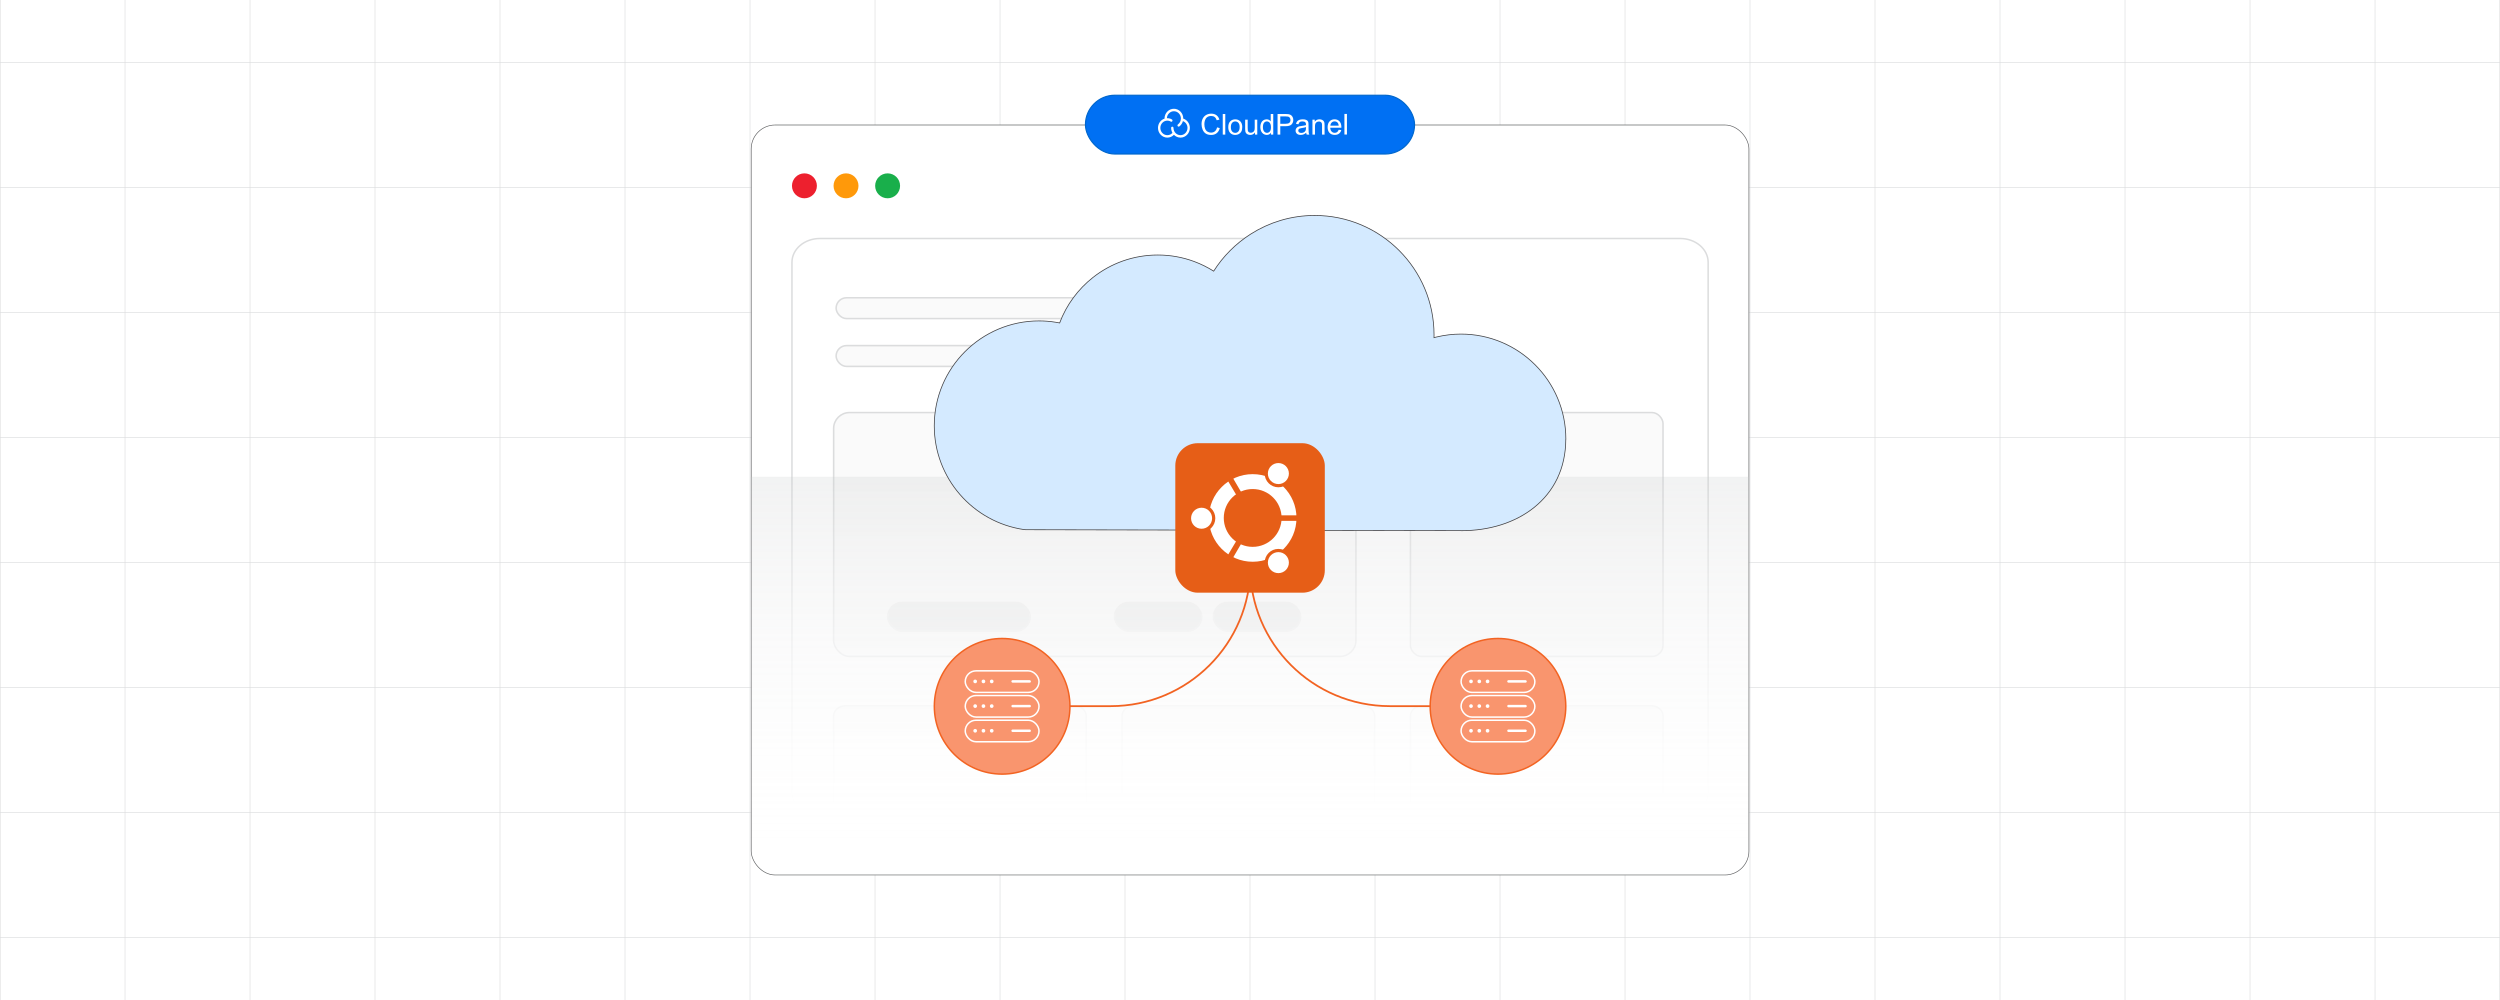 <?xml version="1.0" encoding="UTF-8"?><svg id="Layer_1" xmlns="http://www.w3.org/2000/svg" xmlns:xlink="http://www.w3.org/1999/xlink" viewBox="0 0 1000 400"><defs><clipPath id="clippath"><rect x="0" y="0" width="1000" height="400" fill="none" stroke-width="0"/></clipPath><linearGradient id="linear-gradient" x1="499.271" y1="332.927" x2="499.271" y2="188.464" gradientUnits="userSpaceOnUse"><stop offset="0" stop-color="#fff"/><stop offset=".11" stop-color="#fff" stop-opacity=".982"/><stop offset=".234" stop-color="#fff" stop-opacity=".929"/><stop offset=".365" stop-color="#fff" stop-opacity=".84"/><stop offset=".5" stop-color="#fff" stop-opacity=".717"/><stop offset=".639" stop-color="#fff" stop-opacity=".558"/><stop offset=".78" stop-color="#fff" stop-opacity=".363"/><stop offset=".922" stop-color="#fff" stop-opacity=".137"/><stop offset="1" stop-color="#fff" stop-opacity="0"/></linearGradient><linearGradient id="linear-gradient-2" x1="499.898" y1="350" x2="499.898" y2="190.717" gradientUnits="userSpaceOnUse"><stop offset="0" stop-color="#fff" stop-opacity="0"/><stop offset="1" stop-color="#c6c8c9"/></linearGradient></defs><rect width="1000" height="400" fill="#fff" stroke-width="0"/><rect y="0" width="1000" height="400" fill="#fff" stroke-width="0"/><g clip-path="url(#clippath)"><rect x="0" y="0" width="1000" height="400" fill="#fff" stroke-width="0"/><rect x="0" y="-125" width="1000" height="650.007" fill="none" stroke="#dbdcdd" stroke-miterlimit="10" stroke-width=".25"/><polyline points="1000 374.993 950.02 374.993 900.026 374.993 900.011 374.993 850.016 374.993 850.001 374.993 800.006 374.993 750.011 374.993 749.996 374.993 700.001 374.993 650.022 374.993 650.007 374.993 600.012 374.993 550.017 374.993 550.002 374.993 500.007 374.993 450.013 374.993 449.998 374.993 400.018 374.993 350.023 374.993 350.008 374.993 300.014 374.993 250.019 374.993 250.004 374.993 200.009 374.993 199.994 374.993 149.999 374.993 100.02 374.993 50.01 374.993 .015 374.993 0 374.993" fill="none" stroke="#dbdcdd" stroke-miterlimit="10" stroke-width=".25"/><polyline points="1000 324.983 950.02 324.983 900.026 324.983 900.011 324.983 850.016 324.983 850.001 324.983 800.006 324.983 750.011 324.983 749.996 324.983 700.001 324.983 650.022 324.983 650.007 324.983 600.012 324.983 550.017 324.983 550.002 324.983 500.007 324.983 450.013 324.983 449.998 324.983 400.018 324.983 350.023 324.983 350.008 324.983 300.014 324.983 250.019 324.983 250.004 324.983 200.009 324.983 199.994 324.983 149.999 324.983 100.02 324.983 50.01 324.983 .015 324.983 0 324.983" fill="none" stroke="#dbdcdd" stroke-miterlimit="10" stroke-width=".25"/><polyline points="1000 275.003 950.02 275.003 900.026 275.003 900.011 275.003 850.016 275.003 850.001 275.003 800.006 275.003 750.011 275.003 749.996 275.003 700.001 275.003 650.022 275.003 650.007 275.003 600.012 275.003 550.017 275.003 550.002 275.003 500.007 275.003 450.013 275.003 449.998 275.003 400.018 275.003 350.023 275.003 350.008 275.003 300.014 275.003 250.019 275.003 250.004 275.003 200.009 275.003 199.994 275.003 149.999 275.003 100.02 275.003 50.01 275.003 .015 275.003 0 275.003" fill="none" stroke="#dbdcdd" stroke-miterlimit="10" stroke-width=".25"/><polyline points="1000 225.008 950.02 225.008 900.026 225.008 900.011 225.008 850.016 225.008 850.001 225.008 800.006 225.008 750.011 225.008 749.996 225.008 700.001 225.008 650.022 225.008 650.007 225.008 600.012 225.008 550.017 225.008 550.002 225.008 500.007 225.008 450.013 225.008 449.998 225.008 400.018 225.008 350.023 225.008 350.008 225.008 300.014 225.008 250.019 225.008 250.004 225.008 200.009 225.008 199.994 225.008 149.999 225.008 100.02 225.008 50.01 225.008 .015 225.008 0 225.008" fill="none" stroke="#dbdcdd" stroke-miterlimit="10" stroke-width=".25"/><polyline points="1000 174.999 950.02 174.999 900.026 174.999 900.011 174.999 850.016 174.999 850.001 174.999 800.006 174.999 750.011 174.999 749.996 174.999 700.001 174.999 650.022 174.999 650.007 174.999 600.012 174.999 550.017 174.999 550.002 174.999 500.007 174.999 450.013 174.999 449.998 174.999 400.018 174.999 350.023 174.999 350.008 174.999 300.014 174.999 250.019 174.999 250.004 174.999 200.009 174.999 199.994 174.999 149.999 174.999 100.02 174.999 50.01 174.999 .015 174.999 0 174.999" fill="none" stroke="#dbdcdd" stroke-miterlimit="10" stroke-width=".25"/><polyline points="0 124.989 .015 124.989 50.01 124.989 100.02 124.989 149.999 124.989 199.994 124.989 200.009 124.989 250.004 124.989 250.019 124.989 300.014 124.989 350.008 124.989 350.023 124.989 400.018 124.989 449.998 124.989 450.013 124.989 500.007 124.989 550.002 124.989 550.017 124.989 600.012 124.989 650.007 124.989 650.022 124.989 700.001 124.989 749.996 124.989 750.011 124.989 800.006 124.989 850.001 124.989 850.016 124.989 900.011 124.989 900.026 124.989 950.02 124.989 1000 124.989" fill="none" stroke="#dbdcdd" stroke-miterlimit="10" stroke-width=".25"/><polyline points="1000 74.994 950.02 74.994 900.026 74.994 900.011 74.994 850.016 74.994 850.001 74.994 800.006 74.994 750.011 74.994 749.996 74.994 700.001 74.994 650.022 74.994 650.007 74.994 600.012 74.994 550.017 74.994 550.002 74.994 500.007 74.994 450.013 74.994 449.998 74.994 400.018 74.994 350.023 74.994 350.008 74.994 300.014 74.994 250.019 74.994 250.004 74.994 200.009 74.994 199.994 74.994 149.999 74.994 100.02 74.994 50.01 74.994 .015 74.994 0 74.994" fill="none" stroke="#dbdcdd" stroke-miterlimit="10" stroke-width=".25"/><polyline points="1000 24.984 950.02 24.984 900.026 24.984 900.011 24.984 850.016 24.984 850.001 24.984 800.006 24.984 750.011 24.984 749.996 24.984 700.001 24.984 650.022 24.984 650.007 24.984 600.012 24.984 550.017 24.984 550.002 24.984 500.007 24.984 450.013 24.984 449.998 24.984 400.018 24.984 350.023 24.984 350.008 24.984 300.014 24.984 250.019 24.984 250.004 24.984 200.009 24.984 199.994 24.984 149.999 24.984 100.02 24.984 50.01 24.984 .015 24.984 0 24.984" fill="none" stroke="#dbdcdd" stroke-miterlimit="10" stroke-width=".25"/><polyline points="1000 525.007 1000 474.997 1000 425.002 1000 424.987 1000 374.993 1000 324.998 1000 324.983 1000 275.003 1000 225.008 1000 224.993 1000 174.999 1000 124.989 1000 74.994 1000 24.999 1000 24.984 1000 -24.995 1000 -75.005 1000 -125" fill="none" stroke="#dbdcdd" stroke-miterlimit="10" stroke-width=".25"/><polyline points="950.014 -125.007 950.014 -75.004 950.014 -25 950.014 25.003 950.014 74.988 950.014 124.991 950.014 174.995 950.014 224.998 950.014 275.002 950.014 325.005 950.014 374.99 950.014 424.993 950.014 474.997 950.014 525" fill="none" stroke="#dbdcdd" stroke-miterlimit="10" stroke-width=".25"/><polyline points="900.011 -125.007 900.011 -75.004 900.011 -25 900.011 25.003 900.011 74.988 900.011 124.991 900.011 174.995 900.011 224.998 900.011 275.002 900.011 325.005 900.011 374.99 900.011 424.993 900.011 474.997 900.011 525" fill="none" stroke="#dbdcdd" stroke-miterlimit="10" stroke-width=".25"/><polyline points="850.008 -125.007 850.008 -75.004 850.008 -25 850.008 25.003 850.008 74.988 850.008 124.991 850.008 174.995 850.008 224.998 850.008 275.002 850.008 325.005 850.008 374.99 850.008 424.993 850.008 474.997 850.008 525" fill="none" stroke="#dbdcdd" stroke-miterlimit="10" stroke-width=".25"/><polyline points="800.004 -125.007 800.004 -75.004 800.004 -25 800.004 25.003 800.004 74.988 800.004 124.991 800.004 174.995 800.004 224.998 800.004 275.002 800.004 325.005 800.004 374.99 800.004 424.993 800.004 474.997 800.004 525" fill="none" stroke="#dbdcdd" stroke-miterlimit="10" stroke-width=".25"/><polyline points="750.001 -125.007 750.001 -75.004 750.001 -25 750.001 25.003 750.001 74.988 750.001 124.991 750.001 174.995 750.001 224.998 750.001 275.002 750.001 325.005 750.001 374.99 750.001 424.993 750.001 474.997 750.001 525" fill="none" stroke="#dbdcdd" stroke-miterlimit="10" stroke-width=".25"/><polyline points="699.997 -125.007 699.997 -75.004 699.997 -25 699.997 25.003 699.997 74.988 699.997 124.991 699.997 174.995 699.997 224.998 699.997 275.002 699.997 325.005 699.997 374.99 699.997 424.993 699.997 474.997 699.997 525" fill="none" stroke="#dbdcdd" stroke-miterlimit="10" stroke-width=".25"/><polyline points="650.013 -125.007 650.013 -75.004 650.013 -25 650.013 25.003 650.013 74.988 650.013 124.991 650.013 174.995 650.013 224.998 650.013 275.002 650.013 325.005 650.013 374.99 650.013 424.993 650.013 474.997 650.013 525" fill="none" stroke="#dbdcdd" stroke-miterlimit="10" stroke-width=".25"/><polyline points="600.009 -125.007 600.009 -75.004 600.009 -25 600.009 25.003 600.009 74.988 600.009 124.991 600.009 174.995 600.009 224.998 600.009 275.002 600.009 325.005 600.009 374.99 600.009 424.993 600.009 474.997 600.009 525" fill="none" stroke="#dbdcdd" stroke-miterlimit="10" stroke-width=".25"/><polyline points="550.006 -125.007 550.006 -75.004 550.006 -25 550.006 25.003 550.006 74.988 550.006 124.991 550.006 174.995 550.006 224.998 550.006 275.002 550.006 325.005 550.006 374.99 550.006 424.993 550.006 474.997 550.006 525" fill="none" stroke="#dbdcdd" stroke-miterlimit="10" stroke-width=".25"/><polyline points="500.002 -125.007 500.002 -75.004 500.002 -25 500.002 25.003 500.002 74.988 500.002 124.991 500.002 174.995 500.002 224.998 500.002 275.002 500.002 325.005 500.002 374.99 500.002 424.993 500.002 474.997 500.002 525" fill="none" stroke="#dbdcdd" stroke-miterlimit="10" stroke-width=".25"/><polyline points="449.999 -125.007 449.999 -75.004 449.999 -25 449.999 25.003 449.999 74.988 449.999 124.991 449.999 174.995 449.999 224.998 449.999 275.002 449.999 325.005 449.999 374.99 449.999 424.993 449.999 474.997 449.999 525" fill="none" stroke="#dbdcdd" stroke-miterlimit="10" stroke-width=".25"/><polyline points="400.014 -125.007 400.014 -75.004 400.014 -25 400.014 25.003 400.014 74.988 400.014 124.991 400.014 174.995 400.014 224.998 400.014 275.002 400.014 325.005 400.014 374.99 400.014 424.993 400.014 474.997 400.014 525" fill="none" stroke="#dbdcdd" stroke-miterlimit="10" stroke-width=".25"/><polyline points="350.011 -125.007 350.011 -75.004 350.011 -25 350.011 25.003 350.011 74.988 350.011 124.991 350.011 174.995 350.011 224.998 350.011 275.002 350.011 325.005 350.011 374.99 350.011 424.993 350.011 474.997 350.011 525" fill="none" stroke="#dbdcdd" stroke-miterlimit="10" stroke-width=".25"/><polyline points="300.008 -125.007 300.008 -75.004 300.008 -25 300.008 25.003 300.008 74.988 300.008 124.991 300.008 174.995 300.008 224.998 300.008 275.002 300.008 325.005 300.008 374.99 300.008 424.993 300.008 474.997 300.008 525" fill="none" stroke="#dbdcdd" stroke-miterlimit="10" stroke-width=".25"/><polyline points="250.004 -125.007 250.004 -75.004 250.004 -25 250.004 25.003 250.004 74.988 250.004 124.991 250.004 174.995 250.004 224.998 250.004 275.002 250.004 325.005 250.004 374.99 250.004 424.993 250.004 474.997 250.004 525" fill="none" stroke="#dbdcdd" stroke-miterlimit="10" stroke-width=".25"/><polyline points="200.001 -125.007 200.001 -75.004 200.001 -25 200.001 25.003 200.001 74.988 200.001 124.991 200.001 174.995 200.001 224.998 200.001 275.002 200.001 325.005 200.001 374.99 200.001 424.993 200.001 474.997 200.001 525" fill="none" stroke="#dbdcdd" stroke-miterlimit="10" stroke-width=".25"/><polyline points="149.998 -125.007 149.998 -75.004 149.998 -25 149.998 25.003 149.998 74.988 149.998 124.991 149.998 174.995 149.998 224.998 149.998 275.002 149.998 325.005 149.998 374.99 149.998 424.993 149.998 474.997 149.998 525" fill="none" stroke="#dbdcdd" stroke-miterlimit="10" stroke-width=".25"/><polyline points="100.013 -125.007 100.013 -75.004 100.013 -25 100.013 25.003 100.013 74.988 100.013 124.991 100.013 174.995 100.013 224.998 100.013 275.002 100.013 325.005 100.013 374.99 100.013 424.993 100.013 474.997 100.013 525" fill="none" stroke="#dbdcdd" stroke-miterlimit="10" stroke-width=".25"/><polyline points="50.009 -125.007 50.009 -75.004 50.009 -25 50.009 25.003 50.009 74.988 50.009 124.991 50.009 174.995 50.009 224.998 50.009 275.002 50.009 325.005 50.009 374.99 50.009 424.993 50.009 474.997 50.009 525" fill="none" stroke="#dbdcdd" stroke-miterlimit="10" stroke-width=".25"/><polyline points="0 525.007 0 474.997 0 425.002 0 424.987 0 374.993 0 324.998 0 324.983 0 275.003 0 225.008 0 224.993 0 174.999 0 124.989 0 74.994 0 24.999 0 24.984 0 -24.995 0 -75.005 0 -125" fill="none" stroke="#dbdcdd" stroke-miterlimit="10" stroke-width=".25"/><rect x="300.479" y="50" width="399.087" height="299.995" rx="9.58" ry="9.58" fill="#fff" stroke="#58595b" stroke-miterlimit="10" stroke-width=".25"/><circle cx="321.773" cy="74.33" r="4.987" fill="#ed202e" stroke-width="0"/><circle cx="338.409" cy="74.33" r="4.987" fill="#ff990a" stroke-width="0"/><circle cx="355.045" cy="74.33" r="4.987" fill="#19af4b" stroke-width="0"/><rect x="333.459" y="165.024" width="208.917" height="97.542" rx="6.348" ry="6.348" fill="#fafafa" stroke="#dbdcdd" stroke-miterlimit="10" stroke-width=".628"/><rect x="564.173" y="165.024" width="101.036" height="97.542" rx="4.415" ry="4.415" fill="#fafafa" stroke="#dbdcdd" stroke-miterlimit="10" stroke-width=".628"/><path d="M665.211,286.37v40.12h-101.031v-40.12c0-2.247,2.134-4.066,4.769-4.066h91.468c2.661,0,4.794,1.819,4.794,4.066Z" fill="#fafafa" stroke="#dbdcdd" stroke-miterlimit="10" stroke-width=".628"/><path d="M434.483,286.37v40.12h-101.031v-40.12c0-2.247,2.159-4.066,4.794-4.066h91.468c2.636,0,4.769,1.819,4.769,4.066Z" fill="#fafafa" stroke="#dbdcdd" stroke-miterlimit="10" stroke-width=".628"/><path d="M549.847,286.37v40.12h-101.031v-40.12c0-2.247,2.134-4.066,4.794-4.066h91.467c2.636,0,4.769,1.819,4.769,4.066Z" fill="#fafafa" stroke="#dbdcdd" stroke-miterlimit="10" stroke-width=".628"/><path d="M683.258,104.923v212.045c0,5.264-4.995,9.522-11.17,9.522h-344.133c-6.175,0-11.17-4.258-11.17-9.522V104.923c0-5.264,4.995-9.522,11.17-9.522h344.133c6.175,0,11.17,4.258,11.17,9.522Z" fill="none" stroke="#dbdcdd" stroke-miterlimit="10" stroke-width=".603"/><rect x="355.095" y="240.999" width="56.97" height="11.45" rx="5.725" ry="5.725" fill="#e6e7e7" stroke="#eaeaea" stroke-miterlimit="10" stroke-width=".693"/><rect x="445.802" y="240.999" width="34.89" height="11.45" rx="5.725" ry="5.725" fill="#e6e7e7" stroke="#eaeaea" stroke-miterlimit="10" stroke-width=".693"/><rect x="485.357" y="240.999" width="34.89" height="11.45" rx="5.725" ry="5.725" fill="#e6e7e7" stroke="#eaeaea" stroke-miterlimit="10" stroke-width=".693"/><rect x="334.448" y="119.106" width="187.87" height="8.323" rx="4.162" ry="4.162" fill="#fafafa" stroke="#dbdcdd" stroke-miterlimit="10" stroke-width=".628"/><rect x="334.448" y="138.241" width="96.535" height="8.323" rx="4.162" ry="4.162" fill="#fafafa" stroke="#dbdcdd" stroke-miterlimit="10" stroke-width=".628"/><rect x="312.868" y="188.464" width="372.807" height="144.463" fill="url(#linear-gradient)" stroke-width="0"/><path d="M300.477,228.344v111.276c0,5.731,4.648,10.379,10.379,10.379h378.328c3.809,0,7.143-2.056,8.944-5.123" fill="none" stroke-width="0"/><path d="M349.222,350h339.962c3.955,0,7.398-2.215,9.15-5.476.779-1.46,1.229-3.127,1.229-4.904V118.564" fill="none" stroke-width="0"/><path d="M300.233,190.717h399.33v150.705c0,4.734-3.844,8.578-8.578,8.578h-382.174c-4.734,0-8.578-3.844-8.578-8.578v-150.705h0Z" fill="url(#linear-gradient-2)" opacity=".23" stroke-width="0"/><g id="Layer_1-2"><path d="M415.666,128.363c2.198,0,4.425.187,6.662.545.516.083,1.026.173,1.529.272,2.724-7.24,7.384-13.523,13.347-18.213,7.14-5.615,16.139-8.965,25.912-8.965,5.098,0,9.995.917,14.534,2.596,2.753,1.018,5.37,2.318,7.818,3.864,3.762-5.941,8.81-11.003,14.759-14.797,7.426-4.735,16.221-7.479,25.629-7.479,13.187,0,25.126,5.346,33.769,13.988,8.643,8.642,13.988,20.582,13.988,33.769,0,.367-.005.739-.015,1.114.334-.088.67-.173,1.008-.254,3.193-.763,6.467-1.167,9.771-1.167,11.585,0,22.076,4.697,29.669,12.29,7.593,7.593,12.29,18.083,12.29,29.669v.082h-.02c-.025,11.815-4.863,21.032-12.672,27.313-7.57,6.088-17.87,9.292-29.147,9.292v-.02l-.119-0-173.984-.377-.711-.04c-10.234-1.464-19.278-6.622-25.737-14.082-6.379-7.366-10.238-16.96-10.238-27.44,0-11.585,4.697-22.076,12.29-29.669,7.593-7.593,18.083-12.29,29.669-12.29h0Z" fill="#d4eaff" stroke="#414042" stroke-miterlimit="10" stroke-width=".304"/></g><circle cx="400.853" cy="282.522" r="27.124" fill="#f9956e" stroke="#f26322" stroke-miterlimit="10" stroke-width=".608"/><rect x="386.097" y="268.341" width="29.511" height="8.619" rx="4.31" ry="4.31" fill="none" stroke="#fff" stroke-miterlimit="10" stroke-width=".608"/><circle cx="390.07" cy="272.567" r=".735" fill="#fff" stroke-width="0"/><circle cx="393.377" cy="272.567" r=".735" fill="#fff" stroke-width="0"/><circle cx="396.685" cy="272.567" r=".735" fill="#fff" stroke-width="0"/><rect x="404.553" y="272.066" width="7.818" height="1.002" rx=".501" ry=".501" fill="#fff" stroke-width="0"/><rect x="386.097" y="278.213" width="29.511" height="8.619" rx="4.31" ry="4.31" fill="none" stroke="#fff" stroke-miterlimit="10" stroke-width=".608"/><circle cx="390.07" cy="282.439" r=".735" fill="#fff" stroke-width="0"/><circle cx="393.377" cy="282.439" r=".735" fill="#fff" stroke-width="0"/><circle cx="396.685" cy="282.439" r=".735" fill="#fff" stroke-width="0"/><rect x="404.553" y="281.938" width="7.818" height="1.002" rx=".501" ry=".501" fill="#fff" stroke-width="0"/><rect x="386.097" y="288.085" width="29.511" height="8.619" rx="4.31" ry="4.31" fill="none" stroke="#fff" stroke-miterlimit="10" stroke-width=".608"/><circle cx="390.07" cy="292.311" r=".735" fill="#fff" stroke-width="0"/><circle cx="393.377" cy="292.311" r=".735" fill="#fff" stroke-width="0"/><circle cx="396.685" cy="292.311" r=".735" fill="#fff" stroke-width="0"/><rect x="404.553" y="291.81" width="7.818" height="1.002" rx=".501" ry=".501" fill="#fff" stroke-width="0"/><circle cx="599.191" cy="282.522" r="27.124" fill="#f9956e" stroke="#f26322" stroke-miterlimit="10" stroke-width=".608"/><rect x="584.436" y="268.341" width="29.511" height="8.619" rx="4.31" ry="4.31" fill="none" stroke="#fff" stroke-miterlimit="10" stroke-width=".608"/><circle cx="588.409" cy="272.567" r=".735" fill="#fff" stroke-width="0"/><circle cx="591.716" cy="272.567" r=".735" fill="#fff" stroke-width="0"/><circle cx="595.023" cy="272.567" r=".735" fill="#fff" stroke-width="0"/><rect x="602.891" y="272.066" width="7.818" height="1.002" rx=".501" ry=".501" fill="#fff" stroke-width="0"/><rect x="584.436" y="278.213" width="29.511" height="8.619" rx="4.31" ry="4.31" fill="none" stroke="#fff" stroke-miterlimit="10" stroke-width=".608"/><circle cx="588.409" cy="282.439" r=".735" fill="#fff" stroke-width="0"/><circle cx="591.716" cy="282.439" r=".735" fill="#fff" stroke-width="0"/><circle cx="595.023" cy="282.439" r=".735" fill="#fff" stroke-width="0"/><rect x="602.891" y="281.938" width="7.818" height="1.002" rx=".501" ry=".501" fill="#fff" stroke-width="0"/><rect x="584.436" y="288.085" width="29.511" height="8.619" rx="4.31" ry="4.31" fill="none" stroke="#fff" stroke-miterlimit="10" stroke-width=".608"/><circle cx="588.409" cy="292.311" r=".735" fill="#fff" stroke-width="0"/><circle cx="591.716" cy="292.311" r=".735" fill="#fff" stroke-width="0"/><circle cx="595.023" cy="292.311" r=".735" fill="#fff" stroke-width="0"/><rect x="602.891" y="291.81" width="7.818" height="1.002" rx=".501" ry=".501" fill="#fff" stroke-width="0"/><path d="M500.172,226.581h0c0,30.859-25.016,55.875-55.875,55.875h-16.321" fill="none" stroke="#f26322" stroke-miterlimit="10" stroke-width=".72"/><path d="M500.058,226.581h0c0,30.859,25.016,55.875,55.875,55.875h16.321" fill="none" stroke="#f26322" stroke-miterlimit="10" stroke-width=".72"/><rect x="470.12" y="177.277" width="59.804" height="59.804" rx="8.971" ry="8.971" fill="#e65e17" stroke-width="0"/><circle cx="501.073" cy="207.179" r="17.521" fill="#fff" stroke-width="0"/><circle cx="501.073" cy="207.179" r="11.564" fill="#e65e17" stroke-width="0"/><circle cx="480.632" cy="207.296" r="5.49" fill="#e65e17" stroke-width="0"/><circle cx="511.352" cy="225.05" r="5.49" fill="#e65e17" stroke-width="0"/><circle cx="511.352" cy="189.424" r="5.49" fill="#e65e17" stroke-width="0"/><circle cx="511.352" cy="189.424" r="4.205" fill="#fff" stroke-width="0"/><circle cx="511.352" cy="225.05" r="4.205" fill="#fff" stroke-width="0"/><circle cx="480.632" cy="207.296" r="4.205" fill="#fff" stroke-width="0"/><path d="M519.178,208.347v-2.219h-7.008v2.219h7.008ZM491.028,222.247l1.986,1.168,3.621-6.191-1.986-1.051-3.621,6.074ZM493.014,190.943l-1.986,1.168,3.621,6.074,1.986-1.051-3.621-6.191Z" fill="#e65e17" stroke-width="0"/></g><rect x="434.192" y="38.109" width="131.617" height="23.481" rx="11.741" ry="11.741" fill="#0070f3" stroke="#0067ce" stroke-miterlimit="10" stroke-width=".5"/><path d="M475.094,48.693c-.461-.585-1.086-1.021-1.794-1.252v-.046c0-2.143-1.676-3.89-3.743-3.89-2.068,0-3.745,1.743-3.745,3.891v.053c-1.514.496-2.619,1.97-2.619,3.71,0,2.143,1.678,3.891,3.745,3.891.992-.002,1.941-.406,2.631-1.12.688.714,1.637,1.118,2.628,1.12,2.063,0,3.745-1.743,3.745-3.891,0-.896-.304-1.772-.847-2.466ZM472.196,54.066c-1.542,0-2.798-1.304-2.798-2.908.004-.264-.209-.484-.473-.49-.261.004-.474.22-.474.481v.01c0,.727.195,1.408.528,1.991-.518.584-1.262.919-2.042.921-1.543,0-2.799-1.305-2.799-2.908s1.257-2.907,2.799-2.907c.334,0,.659.062.97.178.004,0,.007.004.011.004.108.038.26.112.307.153.084.077.194.119.307.119.139,0,.27-.064.357-.172.17-.206.146-.512-.052-.691-.206-.181-.528-.305-.607-.334-.411-.156-.848-.236-1.288-.235-.06,0-.119,0-.179.004.064-1.549,1.292-2.787,2.799-2.787,1.542,0,2.798,1.304,2.798,2.908.003.931-.433,1.81-1.177,2.37-.211.161-.26.462-.112.682.091.132.239.206.387.206.095,0,.19-.029.274-.091.706-.529,1.213-1.282,1.439-2.135,1.081.417,1.832,1.503,1.832,2.729-.004,1.599-1.26,2.903-2.806,2.903Z" fill="#fff" stroke-width="0"/><g isolation="isolate"><path d="M486.817,50.954l1.091.274c-.229.897-.64,1.58-1.234,2.05-.594.471-1.321.707-2.179.707-.889,0-1.612-.181-2.168-.542-.557-.361-.981-.885-1.272-1.572-.291-.685-.436-1.422-.436-2.208-.001-.859.163-1.607.491-2.248.328-.639.794-1.125,1.399-1.457s1.272-.498,1.999-.498c.825,0,1.519.209,2.082.628.562.42.953,1.011,1.176,1.772l-1.074.253c-.191-.599-.469-1.036-.832-1.31-.364-.273-.822-.409-1.372-.409-.633,0-1.163.152-1.588.456-.426.303-.725.711-.897,1.223-.172.512-.258,1.04-.258,1.583,0,.701.103,1.313.307,1.835.205.523.523.914.954,1.173.431.258.898.387,1.4.387.611,0,1.128-.177,1.552-.53.424-.352.71-.875.86-1.569Z" fill="#fff" stroke-width="0"/><path d="M489.101,53.843l-.003-8.244h1.012l.003,8.244h-1.012Z" fill="#fff" stroke-width="0"/><path d="M491.303,50.856c0-1.106.307-1.925.922-2.457.513-.443,1.139-.664,1.878-.664.821-.001,1.492.268,2.014.806.521.538.782,1.282.782,2.23,0,.768-.114,1.373-.345,1.813s-.566.783-1.006,1.026-.921.366-1.442.366c-.836,0-1.511-.268-2.027-.803-.516-.536-.773-1.308-.774-2.317ZM492.344,50.856c0,.765.168,1.337.502,1.717.333.381.754.571,1.259.571.502,0,.92-.192,1.254-.575.334-.382.501-.965.501-1.748-.001-.739-.168-1.298-.504-1.679s-.753-.57-1.252-.57c-.506,0-.926.19-1.259.568-.333.379-.5.952-.5,1.716Z" fill="#fff" stroke-width="0"/><path d="M502,53.838l-.001-.877c-.464.676-1.096,1.013-1.894,1.013-.352,0-.681-.068-.987-.202-.306-.135-.533-.305-.681-.509-.148-.205-.253-.454-.312-.751-.042-.198-.062-.513-.062-.944l-.002-3.7h1.012l.002,3.312c0,.528.021.885.062,1.068.064.267.198.476.405.627.206.152.462.227.765.227s.589-.077.855-.233.454-.367.565-.637c.111-.268.166-.657.166-1.166l-.002-3.199h1.012l.003,5.971h-.905Z" fill="#fff" stroke-width="0"/><path d="M508.366,53.836v-.754c-.379.593-.935.889-1.671.889-.476.001-.914-.131-1.312-.393-.4-.262-.71-.629-.928-1.099-.22-.471-.329-1.011-.329-1.622-.001-.596.099-1.137.297-1.622.199-.485.497-.857.894-1.116s.842-.388,1.333-.389c.36,0,.68.075.961.227.282.152.51.35.686.594l-.001-2.958,1.006-.001.003,8.244-.939.001ZM505.165,50.857c0,.765.162,1.336.484,1.715s.704.567,1.142.567c.442,0,.817-.181,1.127-.543.309-.361.463-.914.463-1.656,0-.817-.158-1.417-.473-1.8-.314-.382-.702-.574-1.164-.574-.449.001-.826.185-1.127.552s-.452.947-.452,1.738Z" fill="#fff" stroke-width="0"/></g><g isolation="isolate"><path d="M511.024,53.835l-.003-8.244,3.11-.001c.548,0,.966.026,1.254.079.405.067.745.196,1.018.385s.494.454.661.796c.167.341.251.716.251,1.124,0,.701-.223,1.294-.669,1.78s-1.252.729-2.417.729l-2.115.001.002,3.352h-1.091ZM512.114,49.511l2.131-.001c.705,0,1.205-.131,1.501-.395.296-.262.444-.632.444-1.108,0-.345-.087-.64-.262-.885-.174-.246-.404-.408-.689-.486-.183-.049-.523-.073-1.018-.073l-2.108.001.001,2.946Z" fill="#fff" stroke-width="0"/><path d="M522.473,53.094c-.375.32-.736.545-1.083.676-.346.132-.719.197-1.116.197-.656.001-1.161-.16-1.513-.48-.352-.321-.529-.73-.529-1.229,0-.293.066-.56.199-.802.134-.241.308-.435.523-.582.215-.146.459-.256.728-.332.199-.052.499-.104.899-.152.817-.098,1.419-.214,1.806-.349.003-.138.006-.226.006-.264-.001-.413-.096-.703-.288-.872-.259-.229-.642-.343-1.152-.343-.477,0-.828.084-1.054.251-.227.168-.395.463-.503.886l-.99-.135c.089-.424.238-.766.444-1.026.206-.26.503-.461.894-.602.39-.141.842-.211,1.355-.211.51,0,.924.06,1.243.18.319.119.553.27.704.452.15.182.255.411.315.689.033.172.051.483.051.933l.001,1.35c0,.941.022,1.536.066,1.785.043.249.129.488.255.717h-1.057c-.104-.21-.172-.455-.202-.737ZM522.388,50.834c-.367.15-.919.277-1.653.382-.416.06-.711.129-.883.203-.172.075-.305.185-.399.329s-.14.304-.14.481c0,.269.102.495.306.675.205.18.504.269.898.269.39,0,.736-.085,1.04-.255s.526-.404.669-.701c.109-.228.163-.565.163-1.012v-.371Z" fill="#fff" stroke-width="0"/><path d="M524.981,53.83l-.003-5.971h.911l.001.849c.438-.656,1.071-.984,1.9-.985.36,0,.691.065.992.194s.528.298.678.508.255.459.315.748c.037.187.056.516.056.984l.002,3.672-1.012.001-.002-3.633c0-.412-.04-.72-.119-.925-.079-.204-.218-.367-.419-.489s-.436-.182-.706-.182c-.431,0-.803.138-1.117.411-.312.274-.469.793-.469,1.558l.002,3.261h-1.012Z" fill="#fff" stroke-width="0"/><path d="M535.474,51.903l1.045.129c-.165.611-.47,1.086-.916,1.423s-1.016.506-1.71.507c-.874,0-1.566-.269-2.078-.807-.512-.536-.768-1.291-.768-2.262-.001-1.004.258-1.784.775-2.34s1.188-.832,2.013-.832c.798-.001,1.451.271,1.957.814.506.543.759,1.307.759,2.294,0,.06-.002.15-.005.269l-4.454.002c.037.657.223,1.159.557,1.507.334.349.749.523,1.248.523.371-.001.688-.099.95-.293s.47-.506.624-.933ZM532.15,50.267l3.334-.001c-.045-.502-.172-.879-.383-1.13-.323-.39-.74-.585-1.254-.584-.465,0-.856.155-1.172.467-.318.311-.492.727-.526,1.248Z" fill="#fff" stroke-width="0"/><path d="M537.768,53.826l-.003-8.244,1.012-.001.003,8.244-1.012.001Z" fill="#fff" stroke-width="0"/></g></svg>
